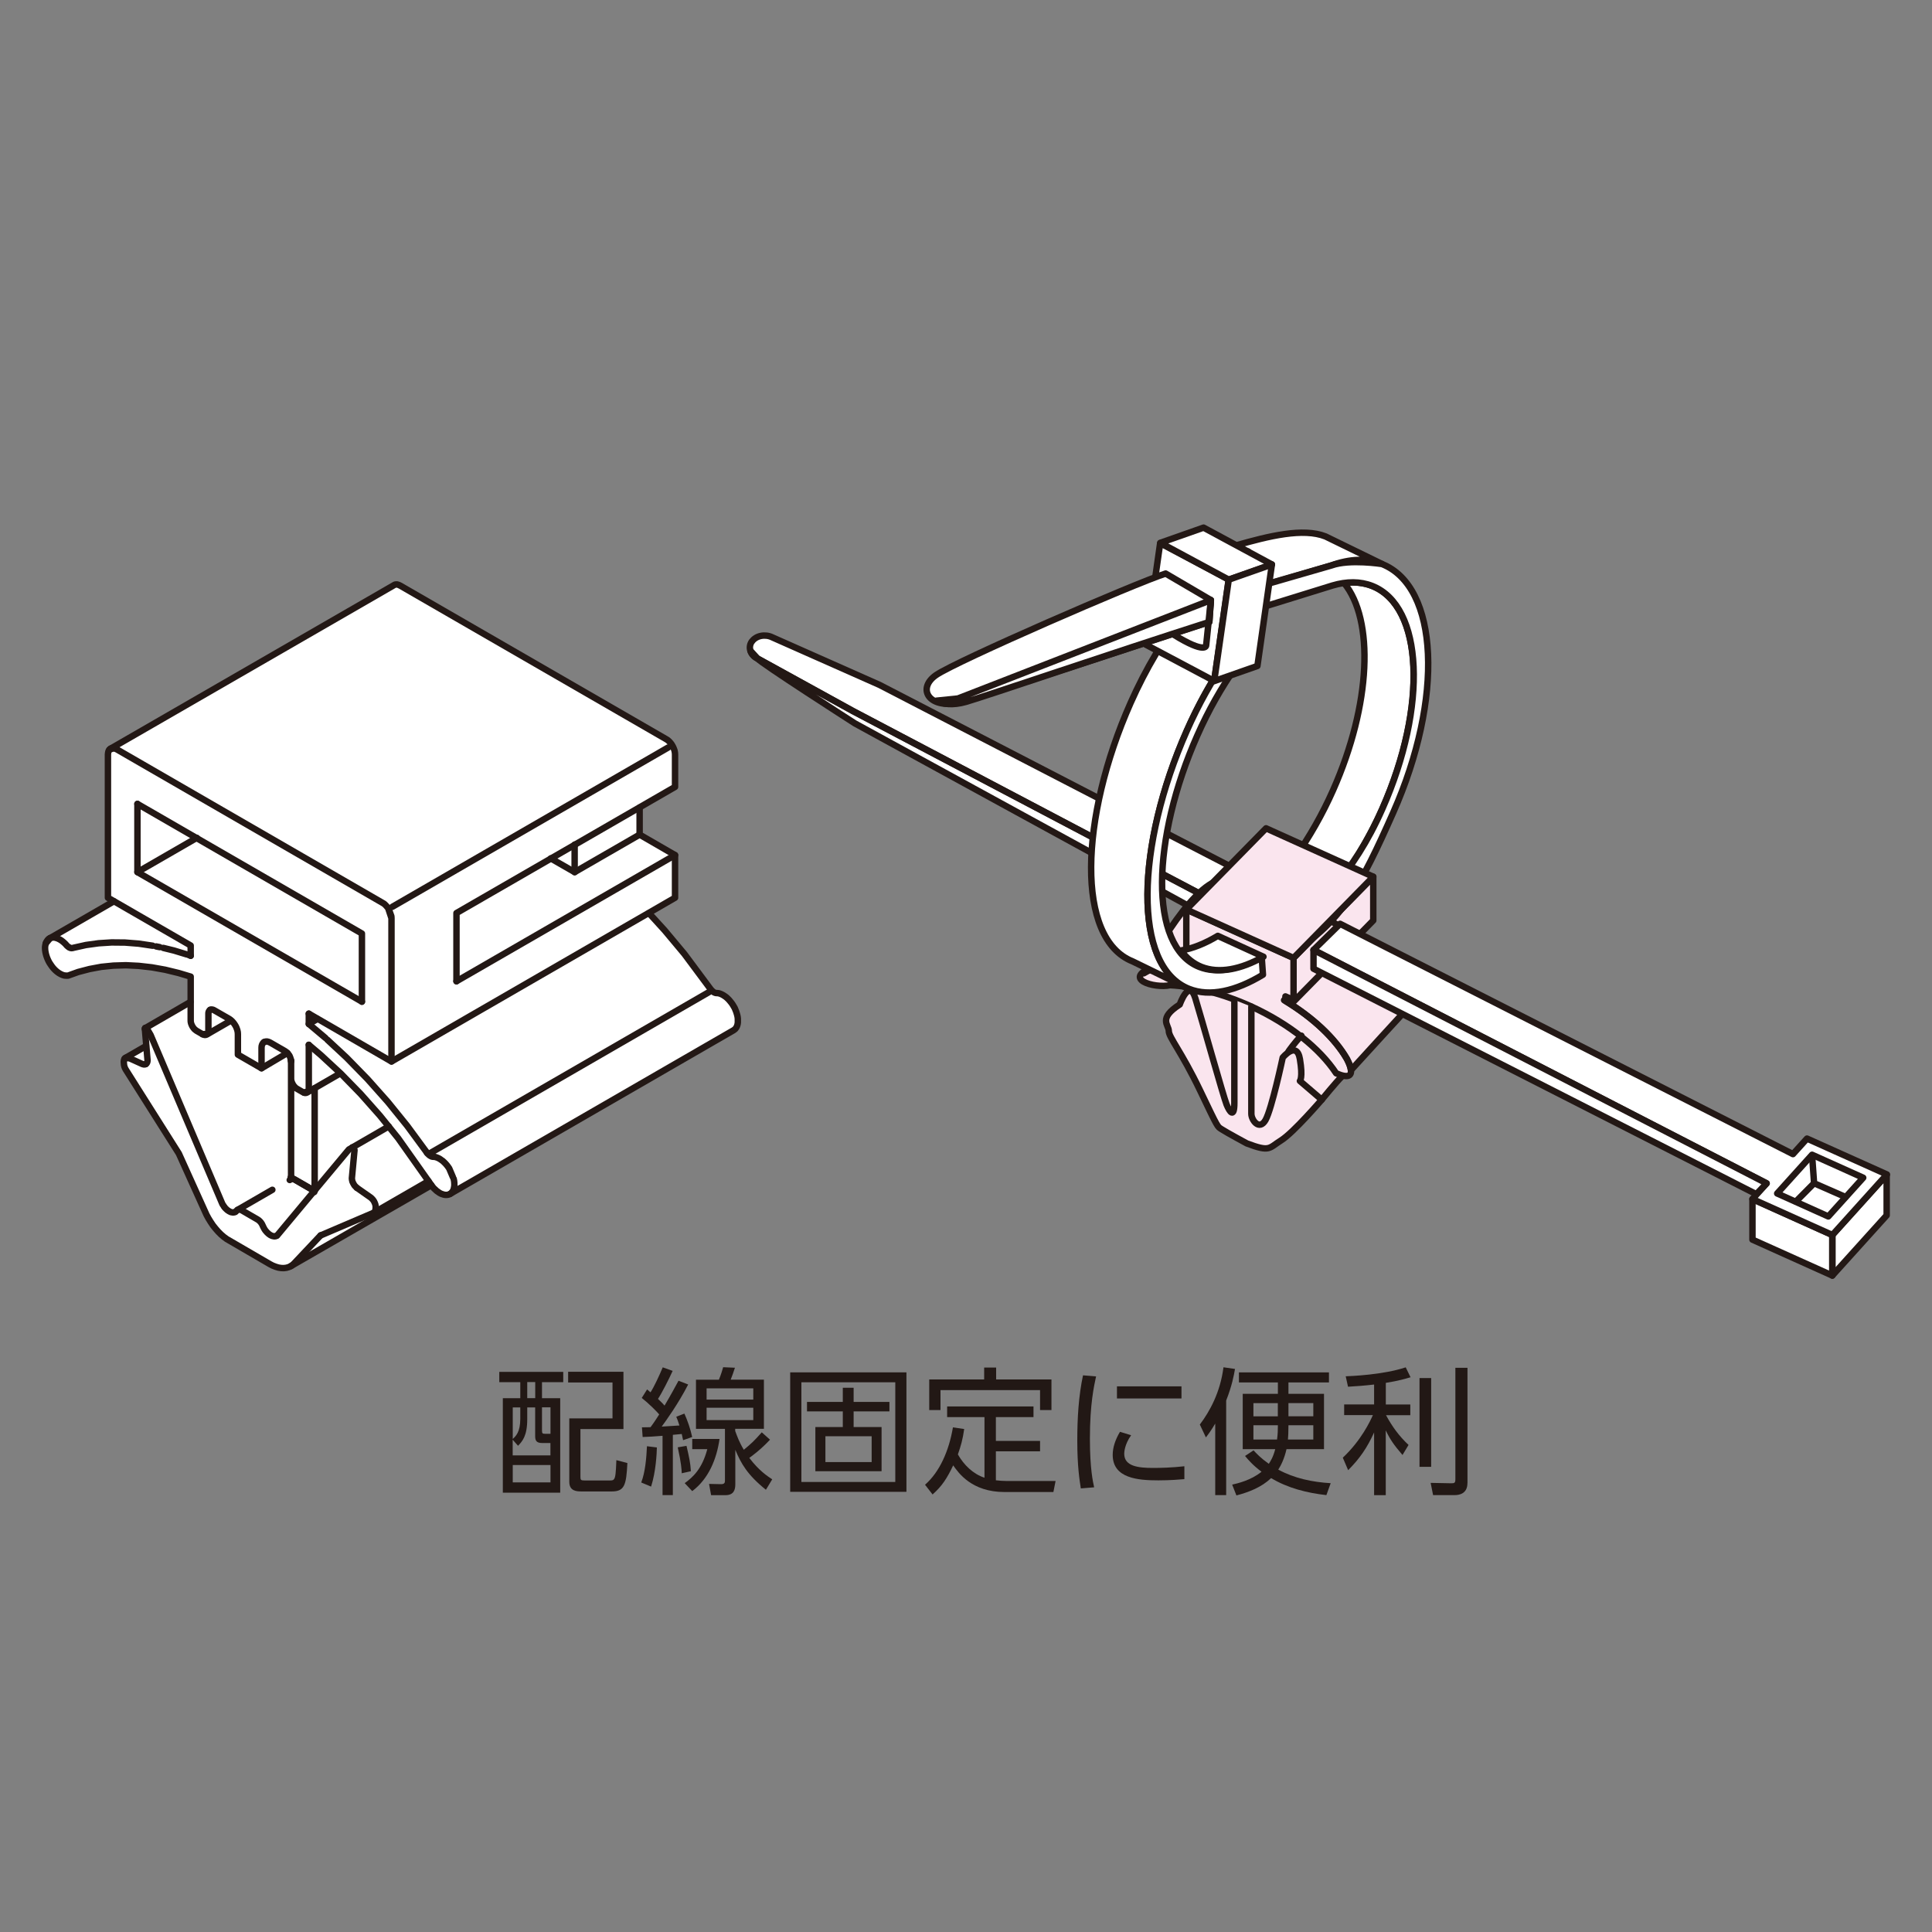 <?xml version="1.0" encoding="UTF-8"?>
<svg id="_レイヤー_1" data-name="レイヤー 1" xmlns="http://www.w3.org/2000/svg" viewBox="0 0 300 300">
  <rect x="0" y="0" width="300" height="300" fill="#808080" stroke="none"/>
  <defs>
    <style>
      .cls-1 {
        fill: none;
        stroke: #231815;
        stroke-linecap: round;
        stroke-linejoin: round;
      }

      .cls-2 {
        fill: #fff;
      }

      .cls-2, .cls-3, .cls-4 {
        stroke-width: 0px;
      }

      .cls-3 {
        fill: #fae5ee;
      }

      .cls-4 {
        fill: #221815;
      }
    </style>
  </defs>
  <g>
    <polygon class="cls-2" points="114.57 158.08 114.54 157.8 114.48 157.51 114.4 157.23 114.31 156.95 114.2 156.67 114.08 156.41 113.94 156.15 113.78 155.88 113.6 155.61 113.4 155.36 113.2 155.13 112.98 154.9 112.76 154.71 112.52 154.53 112.29 154.38 112.06 154.26 111.85 154.18 111.63 154.11 111.43 154.08 111.2 154.06 111.03 154.02 110.85 153.94 110.68 153.82 110.51 153.66 110.35 153.48 106.28 148.01 103.22 144.34 100.77 141.65 100.81 141.59 104.82 139.27 104.82 132.65 99.32 129.47 99.32 125.23 104.82 122.05 104.82 117.02 104.8 116.72 104.72 116.38 104.6 116.02 104.51 115.84 104.42 115.66 104.31 115.49 104.2 115.33 103.95 115.04 103.7 114.8 103.44 114.64 62.17 90.81 61.92 90.69 61.66 90.62 61.42 90.63 61.3 90.66 61.19 90.71 17.16 116.13 17.16 116.13 17.16 116.13 17.07 116.2 16.98 116.28 16.85 116.49 16.78 116.75 16.76 117.02 16.76 139.27 17.7 139.81 17.69 139.82 7.67 145.6 7.64 145.62 7.5 145.72 7.39 145.85 7.28 145.99 7.18 146.16 7.11 146.36 7.06 146.58 7.01 146.83 7 146.95 7 147.08 7.01 147.36 7.06 147.65 7.11 147.95 7.19 148.24 7.29 148.53 7.41 148.82 7.54 149.1 7.68 149.36 7.84 149.61 8.01 149.85 8.19 150.09 8.39 150.32 8.6 150.53 8.83 150.73 9.06 150.9 9.18 150.99 9.41 151.12 9.53 151.18 9.76 151.27 9.98 151.33 10.19 151.36 10.39 151.37 10.57 151.34 12.14 150.8 13.9 150.33 15.72 149.99 17.61 149.8 19.55 149.75 21.55 149.83 23.58 150.07 25.65 150.44 27.74 150.95 29.6 151.52 29.6 155.47 29.57 155.44 22.62 159.48 22.56 159.49 22.54 159.53 22.51 159.54 22.51 159.58 22.5 159.59 22.5 159.66 22.67 162.3 19.5 164.12 19.64 164.07 19.8 164.07 19.97 164.12 20.04 164.15 19.37 164.22 19.28 164.37 19.24 164.53 19.22 164.73 19.25 165.14 19.26 165.23 19.31 165.47 19.4 165.7 19.52 165.94 27.77 178.99 32.07 188.51 32.37 189.07 32.71 189.61 33.07 190.14 33.47 190.65 33.88 191.12 34.32 191.55 34.77 191.93 41.9 196.16 42.34 196.38 42.8 196.57 43.23 196.7 43.67 196.77 44.09 196.78 44.48 196.73 44.85 196.62 45.18 196.46 66.98 183.9 67.16 184.14 67.36 184.37 67.57 184.58 67.79 184.78 68.03 184.95 68.26 185.1 68.38 185.16 68.49 185.22 68.72 185.31 68.95 185.37 69.16 185.41 69.36 185.41 69.55 185.39 69.71 185.33 69.87 185.27 69.87 185.26 113.9 159.84 114.04 159.74 114.18 159.62 114.3 159.47 114.4 159.29 114.48 159.09 114.54 158.86 114.57 158.61 114.58 158.48 114.58 158.22 114.57 158.08"/>
    <polyline class="cls-1" points="32.63 156.81 32.77 156.76 32.94 156.76 33.11 156.8 33.27 156.88 35.57 158.2 35.81 158.37 36.07 158.6 36.32 158.9 36.43 159.06 36.54 159.23 36.64 159.41 36.72 159.59 36.85 159.95 36.92 160.28 36.94 160.59 36.94 163.76 40.61 165.88 44.62 163.51 44.78 163.69 44.94 163.91 45.05 164.16 45.13 164.4 45.18 164.62"/>
    <polyline class="cls-1" points="41.01 161.81 40.92 161.88 40.84 161.96 40.71 162.17 40.63 162.43 40.61 162.7 40.61 165.88"/>
    <polyline class="cls-1" points="66.53 183.41 58.04 188.31 57.99 188.33 49.78 191.84"/>
    <polyline class="cls-1" points="42.97 191.88 42.87 191.93 42.76 191.96 42.64 191.98 42.52 191.97 42.25 191.91 41.99 191.79 41.72 191.6 41.46 191.36 41.33 191.21 41.21 191.07 41.1 190.91 41 190.74 40.91 190.57 40.68 190.08 40.54 189.86 40.38 189.67 40.2 189.5 40.03 189.38 37.53 187.93 37.35 187.85 37.18 187.82 37.01 187.83 36.87 187.88"/>
    <line class="cls-1" x1="20.04" y1="164.28" x2="19.37" y2="164.36"/>
    <polyline class="cls-1" points="54.8 183.64 54.92 183.87 55.05 184.08 55.22 184.26 55.39 184.43"/>
    <polyline class="cls-1" points="49.78 191.83 45.65 196.21 45.48 196.38 45.18 196.6"/>
    <polyline class="cls-1" points="22.56 159.62 22.5 159.73 22.5 159.79"/>
    <polyline class="cls-1" points="32.63 156.81 32.51 156.92 32.42 157.06 32.37 157.22 32.36 157.4 32.36 160.06 32.34 160.24 32.29 160.41 32.2 160.55 31.44 160.59"/>
    <polyline class="cls-1" points="7.11 146.49 7.8 145.67 7.98 145.61 8.17 145.58 8.38 145.58 8.6 145.61 8.83 145.68 9.06 145.77 9.29 145.89 9.52 146.03 9.74 146.2 9.95 146.38 10.16 146.58 10.38 146.83 10.55 146.98 10.73 147.11"/>
    <line class="cls-1" x1="7.64" y1="145.75" x2="7.81" y2="145.67"/>
    <polyline class="cls-1" points="10.91 147.19 11.07 147.23 11.27 147.21 11.46 147.16 13.35 146.74 15.31 146.47 17.33 146.34 19.41 146.36 21.54 146.53 23.71 146.85"/>
    <polyline class="cls-1" points="25.35 147.19 27.02 147.6 28.96 148.19"/>
    <line class="cls-1" x1="29.61" y1="148.41" x2="29.26" y2="148.28"/>
    <line class="cls-1" x1="24.25" y1="146.96" x2="24.8" y2="147.07"/>
    <polyline class="cls-1" points="17.16 116.26 17.27 116.21 17.38 116.18 17.63 116.18"/>
    <line class="cls-1" x1="47.95" y1="159" x2="50.53" y2="161.17"/>
    <line class="cls-1" x1="66.29" y1="178.98" x2="66.32" y2="179.03"/>
    <polyline class="cls-1" points="66.98 184.03 61.83 176.75 58.98 173.22 56.01 169.87 52.95 166.73 49.82 163.83 47.95 162.24"/>
    <polyline class="cls-1" points="47.95 162.24 47.95 169.06 47.93 169.25 47.88 169.43 47.21 169.67"/>
    <polyline class="cls-1" points="44.62 163.51 44.44 163.35 44.28 163.23 41.99 161.91 41.74 161.79 41.48 161.72 41.24 161.73 41.12 161.77 41.01 161.81"/>
    <polyline class="cls-1" points="21.34 124.83 21.34 135.42 56.2 155.54"/>
    <polyline class="cls-1" points="21.34 124.83 56.2 144.96 56.2 155.54"/>
    <line class="cls-1" x1="21.34" y1="135.42" x2="30.56" y2="130.1"/>
    <polyline class="cls-1" points="48.8 185.1 48.63 184.9 48.46 184.74 48.28 184.62 45.78 183.17 45.6 183.09 45.43 183.06 45.27 183.06 45.13 183.12"/>
    <polyline class="cls-1" points="68.73 180.26 68.95 180.46 69.17 180.68 69.38 180.92 69.57 181.17 69.75 181.43 70.32 182.77"/>
    <polyline class="cls-1" points="22.67 162.43 19.5 164.26 19.37 164.36 19.28 164.5 19.24 164.67 19.22 164.86 19.25 165.27 19.26 165.37 19.31 165.6 19.4 165.84 19.52 166.07 27.77 179.12 32.07 188.64 32.37 189.19 32.71 189.74 33.07 190.28 33.47 190.78 33.88 191.25 34.32 191.69 34.76 192.07 35.21 192.4 41.9 196.29 42.34 196.52 42.8 196.7 43.23 196.83 43.67 196.9 44.09 196.91 44.48 196.86 44.85 196.75 45.17 196.6 66.98 184.04 67.16 184.27 67.36 184.51 67.58 184.71 67.79 184.91 68.03 185.08 68.26 185.24 68.38 185.3 68.49 185.36 68.72 185.44 68.95 185.51 69.16 185.54 69.36 185.54 69.55 185.52 69.72 185.47 69.87 185.4 113.9 159.98 114.04 159.88 114.18 159.76 114.3 159.6 114.4 159.43 114.48 159.22 114.54 158.99 114.57 158.75 114.57 158.62 114.57 158.35 114.57 158.21 114.54 157.92 114.48 157.64 114.4 157.36 114.31 157.08 114.2 156.81 114.09 156.54 113.94 156.28 113.78 156.01 113.6 155.75 113.4 155.5 113.2 155.26 112.98 155.04 112.76 154.84 112.52 154.67 112.29 154.52 112.06 154.4 111.85 154.31 111.63 154.24 111.43 154.21 111.2 154.2 111.03 154.16 110.85 154.08 110.68 153.95 110.51 153.79 110.35 153.61 106.28 148.14 103.22 144.48 100.77 141.79"/>
    <polyline class="cls-1" points="68.49 180.09 68.27 179.94 68.04 179.82 67.82 179.73 67.6 179.66 67.4 179.63 67.18 179.62 67.01 179.58 66.83 179.49 66.65 179.37 66.48 179.21 66.29 178.98 63.23 174.82 60.22 171.1 57.08 167.57 53.84 164.25 50.83 161.45"/>
    <polyline class="cls-1" points="70.45 183.06 70.51 183.35 70.54 183.63 70.55 183.9 70.55 184.03 70.54 184.17 70.5 184.42 70.45 184.64 70.37 184.85 70.26 185.02 70.15 185.17 70.02 185.3 69.87 185.4"/>
    <polyline class="cls-1" points="29.57 155.58 22.51 159.67 22.5 159.78 22.91 164.64 22.89 164.84 22.84 165.01 22.75 165.14 22.64 165.23"/>
    <polyline class="cls-1" points="22.64 165.23 22.5 165.28 22.34 165.29 22.09 165.22 19.97 164.26 19.8 164.21 19.64 164.21 19.5 164.26"/>
    <polyline class="cls-1" points="55.46 184.48 55.46 184.48 57.59 185.97 57.76 186.13 57.93 186.32 58.07 186.53 58.18 186.76 58.27 186.99 58.32 187.22 58.34 187.45 58.33 187.55 58.3 187.9 58.24 188.08 58.15 188.21 58.04 188.31"/>
    <polyline class="cls-1" points="54.94 178.27 54.85 178.2 54.71 178.18 55.05 178.58 54.65 182.84 54.64 182.97 54.66 183.18 54.71 183.41"/>
    <line class="cls-1" x1="54.77" y1="178.17" x2="54.7" y2="178.18"/>
    <polyline class="cls-1" points="60.36 174.91 54.17 178.49 43.14 191.72 43.06 191.81 42.97 191.88"/>
    <polyline class="cls-1" points="99.32 125.39 99.32 129.6 104.82 132.78 104.82 139.4 60.79 164.83 47.95 157.4"/>
    <polyline class="cls-1" points="29.61 148.41 29.61 146.82 16.76 139.4 16.76 117.15 16.79 116.88 16.85 116.62 16.98 116.42 17.07 116.33 17.16 116.26 61.2 90.85 61.3 90.79 61.42 90.76 61.66 90.75 61.92 90.83 62.17 90.95 103.45 114.78 103.7 114.94 103.96 115.18 104.2 115.46 104.32 115.63 104.42 115.81 104.51 115.97 104.59 116.15 104.73 116.51 104.8 116.86 104.82 117.15 104.82 122.19 70.88 141.78 70.88 152.37"/>
    <polyline class="cls-1" points="99.32 129.6 89.23 135.42 85.52 133.29"/>
    <line class="cls-1" x1="104.82" y1="132.78" x2="70.88" y2="152.37"/>
    <polyline class="cls-1" points="49.3 158.22 47.95 159 47.95 157.4"/>
    <polyline class="cls-1" points="52.81 166.69 47.68 169.65 47.55 169.7 47.38 169.72 47.21 169.67 47.03 169.59 46.11 169.06 45.94 168.95 45.78 168.79 45.61 168.6 45.47 168.38 45.35 168.14 45.26 167.9 45.21 167.67 45.2 167.47 45.2 164.76 45.2 182.52 45.17 182.8"/>
    <polyline class="cls-1" points="35.87 158.47 32.09 160.65 31.94 160.7 31.78 160.71 31.61 160.66 31.44 160.59 30.52 160.06 30.36 159.94 30.18 159.79 30.02 159.59 29.87 159.37 29.76 159.14 29.67 158.9 29.62 158.67 29.61 158.47 29.61 151.65 27.74 151.09 25.64 150.58 23.58 150.21 21.55 149.98 19.55 149.88 17.61 149.94 15.72 150.13 13.9 150.47 12.14 150.93 10.58 151.49 10.39 151.5 10.19 151.49 9.98 151.47 9.75 151.4 9.53 151.31 9.41 151.25 9.18 151.12 9.06 151.04 8.83 150.87 8.6 150.67 8.39 150.46 8.19 150.23 8.01 149.99 7.84 149.74 7.68 149.5 7.54 149.24 7.41 148.96 7.29 148.67 7.19 148.37 7.11 148.08 7.05 147.78 7.01 147.49 7 147.22 7 147.08 7.01 146.96 7.05 146.71 7.11 146.49 7.18 146.29 7.28 146.13 7.38 145.98 7.5 145.85 7.64 145.75 17.69 139.95"/>
    <line class="cls-1" x1="89.23" y1="135.43" x2="89.23" y2="131.15"/>
    <polyline class="cls-1" points="16.98 116.42 17.63 116.18 17.89 116.25 18.14 116.36 59.41 140.2 59.67 140.36 59.92 140.6 60.17 140.89 60.28 141.04 60.79 142.58 60.39 141.22 60.77 142.27 60.79 142.58 60.79 164.82"/>
    <polyline class="cls-1" points="45.17 182.81 48.76 184.88 48.89 184.88 48.86 184.64 48.86 168.99"/>
    <polyline class="cls-1" points="45.2 164.76 45.18 164.62 45.2 164.83"/>
    <polyline class="cls-1" points="22.56 159.62 22.62 159.61 22.71 159.64 22.78 159.71 22.85 159.79 23.39 160.72 34.49 186.86 34.58 187.04 34.69 187.19 34.79 187.36"/>
    <polyline class="cls-1" points="34.91 187.51 35.03 187.65 35.3 187.9 35.57 188.08 35.83 188.21 36.1 188.26 36.22 188.27 36.34 188.25 36.45 188.22 36.55 188.17"/>
    <polyline class="cls-1" points="36.55 188.17 36.64 188.1 36.7 188.05 36.74 188 36.87 187.88 42.29 184.75"/>
    <polyline class="cls-1" points="44.99 183.23 45.13 183.12 44.99 183.23"/>
    <line class="cls-1" x1="66.67" y1="179.13" x2="110.13" y2="154.03"/>
    <line class="cls-1" x1="60.92" y1="140.81" x2="103.74" y2="116.08"/>
    <g>
      <path class="cls-2" d="m214.69,87.58s-2.34-.93,0,0l-8.76-4.27c-3.46-1.38-8.78-.07-13.85,1.37l-5.1-2.75-6.71,2.36-.03.05-.76,5.3c-7.45,2.82-31.15,13.19-34.04,15.19-2.56,1.77-1.6,4.35,1.58,4.47.04,0,.08,0,.12,0,.82.09,1.79.03,2.92-.3,1.95-.56,10.43-3.41,20.24-6.66,2.69-.88,5.34-1.74,7.72-2.52l-.04.29,1.87.99c-1.53,2.52-2.95,5.22-4.23,8.1-2.21,4.98-3.84,10.04-4.86,14.81l-34.1-17.64-16.64-7.38c-1.11-.55-2.54-.27-3.17.64-.32.45-.38.98-.22,1.45h0c.04.12.09.24.16.35.2.34.52.63.93.84h0c.18.49,15.12,10.08,15.12,10.08l36.76,20.1c-.47,8.41,1.53,14.91,6.37,16.84l7.82,3.81c-.43-.24-.83-.52-1.21-.84.38.32.78.6,1.21.85h0c.3.17.61.33.94.45h-.03s.02,0,.03,0c3.23,1.28,7.27.36,11.48-2.2l-.18-2.66c.09-.05.17-.09.26-.13l-7.08-3.24c-1.98,1.18-4.19,2.06-6,2.37.85,1.16-2.4-3.39-2.63-9.25l8.62,4.71v-2.91l4.51-4.39-12.42-6.42c.86-4.85,2.46-10.08,4.74-15.24,1.49-3.38,3.23-6.5,5.1-9.3l4.22-1.48,1.33-9.29,10.32-3.2c.62-.19,1.23-.3,1.82-.38,4.68,5.73,4.21,18.78-1.71,32.17-1.33,3.01-2.89,5.87-4.6,8.51.53.28,9.11,4.2,9.45,4.39,1.43-2.65,2.86-5.73,4.48-9.4,7.89-17.81,7.1-35.1-1.74-38.61"/>
      <polygon class="cls-2" points="280.59 176.8 278.41 179.21 208.09 143.45 203.96 147.51 203.96 150.42 272.73 185.52 272.12 186.19 272.12 192.49 284.51 198.06 284.51 198.07 284.52 198.06 284.53 198.07 284.53 198.05 292.96 188.72 292.96 182.42 293 182.37 280.59 176.8"/>
      <path class="cls-3" d="m199.39,155.3c4.45,2.66,7.87,5.9,9.72,9.07,0,0,.58,1.01.67,1.8,0,0,9.28-10.19,10.25-11.16.97-.97.97-3.39-9.45-9.7-10.42-6.3-18.2-9.11-20.85-8.73-5.09.73-12.12,14.55-12.12,14.55,3.27-1.94,6.31-2.07,9.24-1.38"/>
      <path class="cls-3" d="m184.75,161.99c0,8.04,8.35,19.78,14.23,14.57,3.07-2.73,6.94-6.15,9.41-9.43,4.85-6.42-6.23-21.07-14.08-21.07s-9.56,7.89-9.56,15.93"/>
      <path class="cls-1" d="m201.08,133.16c2.22-3.16,4.25-6.69,5.92-10.46,5.93-13.39,6.39-26.45,1.71-32.17,1.55-.21,3.02-.07,4.36.46,7.93,3.15,8.63,18.65,1.56,34.61-1.8,4.06-4.01,7.85-6.43,11.19"/>
      <path class="cls-1" d="m190.36,92.64l16.4-4.85c2.81-1.02,5.49-1.15,7.83-.22l-8.76-4.27c-3.48-1.38-8.84-.06-13.93,1.4"/>
      <polygon class="cls-3" points="200.86 155.54 200.86 148.75 213.24 136.14 213.24 142.93 200.86 155.54"/>
      <polygon class="cls-1" points="200.86 155.54 200.86 148.75 213.24 136.14 213.24 142.93 200.86 155.54"/>
      <path class="cls-3" d="m179.57,149.97c1.63-.56,3.53-.59,5.56-.27v-1.52l-.92-.42v-6.55l16.65,7.53v6.55l-1.26-.57v.7c4.34,2.63,7.68,5.82,9.5,8.93,0,0,2.33,4.04-1.62,2.31-2.51-3.8-7.21-7.64-13.18-10.37-4.39-2-8.78-3.1-12.59-3.31-2.43.56-7.94-1.03-2.15-3.02"/>
      <path class="cls-1" d="m179.57,149.97c1.63-.56,3.53-.59,5.56-.27v-1.52l-.92-.42v-6.55l16.65,7.53v6.55l-1.26-.57v.7c4.34,2.63,7.68,5.82,9.5,8.93,0,0,2.33,4.04-1.62,2.31-2.51-3.8-7.21-7.64-13.18-10.37-4.39-2-8.78-3.1-12.59-3.31-2.43.56-7.94-1.03-2.15-3.02Z"/>
      <path class="cls-1" d="m199.39,155.3c4.45,2.66,7.87,5.9,9.72,9.07,0,0,.58,1.01.67,1.8,0,0,9.28-10.19,10.25-11.16.97-.97.97-3.39-9.45-9.7-10.42-6.3-18.2-9.11-20.85-8.73-5.09.73-12.12,14.55-12.12,14.55,3.27-1.94,6.31-2.07,9.24-1.38"/>
      <path class="cls-1" d="m205.24,170.76s2.18-2.67,3.15-3.64"/>
      <path class="cls-1" d="m200.1,163.23s1.01-1.44,1.98-2.41"/>
      <path class="cls-3" d="m194.31,156.31v16.64c0,.97,1.23,2.67,2.2.97.97-1.7,2.67-9.7,2.67-9.7,0,0,2.18-2.67,2.67.24.49,2.91,0,3.39,0,3.39l3.39,2.91s-4.36,5.09-6.3,6.31c-1.94,1.21-1.68,1.86-5.33.48,0,0-3.15-1.7-3.88-2.18-.73-.48-.49,0-3.39-6.06-2.91-6.06-4.85-8.24-4.85-9.21s-1.7-1.94,1.7-4.12c0,0,1.45-4.12,2.42-.97.97,3.15,4.36,15.27,4.85,16.49.49,1.21,1.21,2.19,1.21-.24v-16"/>
      <path class="cls-1" d="m194.31,156.31v16.64c0,.97,1.23,2.67,2.2.97.97-1.7,2.67-9.7,2.67-9.7,0,0,2.18-2.67,2.67.24.49,2.91,0,3.39,0,3.39l3.39,2.91s-4.36,5.09-6.3,6.31c-1.94,1.21-1.68,1.86-5.33.48,0,0-3.15-1.7-3.88-2.18-.73-.48-.49,0-3.39-6.06-2.91-6.06-4.85-8.24-4.85-9.21s-1.7-1.94,1.7-4.12c0,0,1.45-4.12,2.42-.97.97,3.15,4.36,15.27,4.85,16.49.49,1.21,1.21,2.19,1.21-.24v-16"/>
      <polygon class="cls-1" points="284.52 198.07 284.52 191.77 292.96 182.42 292.96 188.72 284.52 198.07"/>
      <polygon class="cls-1" points="284.53 198.07 284.53 191.77 272.12 186.19 272.12 192.49 284.53 198.07"/>
      <polygon class="cls-2" points="203.96 147.51 208.09 143.45 278.41 179.21 280.59 176.8 293 182.37 284.53 191.77 272.12 186.19 274.32 183.75 203.96 147.51"/>
      <polygon class="cls-1" points="203.96 147.51 208.09 143.45 278.41 179.21 280.59 176.8 293 182.37 284.53 191.77 272.12 186.19 274.32 183.75 203.96 147.51"/>
      <polygon class="cls-1" points="275.96 185.32 283.9 188.89 289.32 182.88 281.38 179.31 275.96 185.32"/>
      <polygon class="cls-2" points="272.72 185.43 203.96 150.42 203.96 147.51 274.32 183.75 272.72 185.43"/>
      <polygon class="cls-1" points="272.72 185.43 203.96 150.42 203.96 147.51 274.32 183.75 272.72 185.43"/>
      <path class="cls-1" d="m116.76,99.61c.63-.91,2.06-1.19,3.17-.64l16.64,7.38,57.02,29.5-4.51,4.39-56.65-29.83-14.82-8.15c-1.11-.56-1.5-1.74-.87-2.65Z"/>
      <path class="cls-1" d="m189.09,143.15l-56.34-30.82s-14.96-9.6-15.12-10.08l-1.09-1.19c.16.48.53.92,1.09,1.19l14.82,8.16,56.65,29.83v2.91Z"/>
      <path class="cls-2" d="m193.82,85.64c-6.64,4.25-13.5,12.75-18.28,23.55-7.89,17.81-8.51,36.58.33,40.09l8.76,4.27c-8.85-3.52-8.22-22.28-.34-40.09,3.24-7.32,7.44-13.59,11.88-18.19l-2.35-9.63Z"/>
      <path class="cls-1" d="m193.82,85.64c-6.64,4.25-13.5,12.75-18.28,23.55-7.89,17.81-8.51,36.58.33,40.09l8.76,4.27c-8.85-3.52-8.22-22.28-.34-40.09,3.24-7.32,7.44-13.59,11.88-18.19l-2.35-9.63Z"/>
      <path class="cls-2" d="m195.92,148.52c-3.56,2.02-6.96,2.71-9.7,1.62-7.93-3.15-7.37-19.98-.3-35.94,1.73-3.92,3.78-7.51,5.99-10.64l-1.37-1.34c-2.3,3.34-4.43,7.12-6.25,11.24-7.89,17.81-8.51,36.58.34,40.09,3.23,1.28,7.27.36,11.48-2.2l-.2-2.84Z"/>
      <path class="cls-1" d="m195.92,148.52c-3.56,2.02-6.96,2.71-9.7,1.62-7.93-3.15-7.37-19.98-.3-35.94,1.73-3.92,3.78-7.51,5.99-10.64l-1.37-1.34c-2.3,3.34-4.43,7.12-6.25,11.24-7.89,17.81-8.51,36.58.34,40.09,3.23,1.28,7.27.36,11.48-2.2l-.2-2.84Z"/>
      <path class="cls-2" d="m200.87,147.73c7.34-4.45,10.45-10.23,15.46-21.54,7.89-17.81,7.1-35.1-1.74-38.61,0,0-5.02-.8-7.83.22l-14.9,4.3.09,3.45,14.95-4.63c2.22-.66,4.32-.67,6.19.07,7.93,3.15,8.63,18.65,1.56,34.61-4.63,10.45-9.89,14.61-15.46,20.67l1.7,1.45Z"/>
      <path class="cls-1" d="m200.87,147.73c7.34-4.45,10.45-10.23,15.46-21.54,7.89-17.81,7.1-35.1-1.74-38.61,0,0-5.02-.8-7.83.22l-14.9,4.3.09,3.45,14.95-4.63c2.22-.66,4.32-.67,6.19.07,7.93,3.15,8.63,18.65,1.56,34.61-4.63,10.45-9.89,14.61-15.46,20.67l1.7,1.45Z"/>
      <polygon class="cls-2" points="180.15 84.34 177.9 100.09 188.53 105.73 190.79 89.97 180.15 84.34"/>
      <polygon class="cls-1" points="180.15 84.34 177.9 100.09 188.53 105.73 190.79 89.97 180.15 84.34"/>
      <polygon class="cls-2" points="186.89 81.93 180.18 84.29 190.79 90.01 197.5 87.65 186.89 81.93"/>
      <polygon class="cls-1" points="186.89 81.93 180.18 84.29 190.79 90.01 197.5 87.65 186.89 81.93"/>
      <polygon class="cls-2" points="195.25 103.41 188.54 105.76 190.8 90.01 197.5 87.65 195.25 103.41"/>
      <polygon class="cls-1" points="195.25 103.41 188.54 105.76 190.8 90.01 197.5 87.65 195.25 103.41"/>
      <path class="cls-2" d="m187.78,96.58s-33.21,10.91-38.3,12.36c-5.09,1.45-7.27-1.94-4.12-4.12,3.15-2.18,31.03-14.3,35.64-15.76l7.03,4.12-.24,3.39Z"/>
      <path class="cls-1" d="m187.78,96.58s-33.21,10.91-38.3,12.36c-5.09,1.45-7.27-1.94-4.12-4.12,3.15-2.18,31.03-14.3,35.64-15.76l7.03,4.12-.24,3.39Z"/>
      <path class="cls-2" d="m188.02,93.19l-39.27,15.27-3.32.34c.95.58,2.52.76,4.55.19,3.1-.89,22.64-7.56,37.8-12.41l.24-3.39Z"/>
      <path class="cls-1" d="m188.02,93.19l-39.27,15.27-3.32.34c.95.58,2.52.76,4.55.19,3.1-.89,22.64-7.56,37.8-12.41l.24-3.39Z"/>
      <path class="cls-1" d="m188.02,93.19l-.73,7.03s0,1.45-5.09-1.7"/>
      <path class="cls-2" d="m163.67,97.9c1.21,1.21,2.42,2.18,3.15,2.18"/>
      <path class="cls-2" d="m159.83,99.32c1.21,1.21,2.42,2.18,3.15,2.18"/>
      <path class="cls-2" d="m156.57,100.88c1.21,1.21,2.42,2.18,3.15,2.18"/>
      <path class="cls-2" d="m152.13,102.72c1.21,1.21,2.42,2.18,3.15,2.18"/>
      <path class="cls-2" d="m166.93,96.34c1.21,1.21,2.42,2.18,3.15,2.18"/>
      <polygon class="cls-3" points="184.21 141.23 196.59 128.62 213.24 136.14 200.86 148.75 184.21 141.23"/>
      <polygon class="cls-1" points="184.21 141.23 196.59 128.62 213.24 136.14 200.86 148.75 184.21 141.23"/>
      <path class="cls-2" d="m196.19,148.56c-3.53,1.99-6.9,2.65-9.62,1.58-1.28-.51-2.34-1.38-3.19-2.55,1.81-.3,3.74-1.08,5.72-2.27l7.08,3.24Z"/>
      <path class="cls-1" d="m196.19,148.56c-3.53,1.99-6.9,2.65-9.62,1.58-1.28-.51-2.34-1.38-3.19-2.55,1.81-.3,3.74-1.08,5.72-2.27l7.08,3.24Z"/>
      <polyline class="cls-1" points="281.38 179.39 281.69 183.73 286.57 185.87"/>
      <line class="cls-1" x1="281.69" y1="183.73" x2="278.87" y2="186.57"/>
    </g>
  </g>
  <g>
    <path class="cls-4" d="m87.46,213.02v1.6h-3.3v2.49h2.83v14.67h-8.91v-14.67h2.71v-2.49h-3.26v-1.6h9.93Zm-4.35,5.52h-1.24v1.85c0,2.58-.77,3.43-1.43,4.11l-.83-.94v2.43h5.86v-1.92h-1.28c-.9,0-1.09-.38-1.09-1.09v-4.46Zm-2.32,0h-1.17v4.9c.47-.43,1.17-1.07,1.17-3.13v-1.77Zm4.69,8.95h-5.86v2.69h5.86v-2.69Zm-2.37-12.88h-1.24v2.49h1.24v-2.49Zm2.37,3.92h-1.32v3.58c0,.49.08.53.53.53h.79v-4.11Zm11.34,3.37h-6.69v7.44c0,.47.06.55.72.55h3.69c.58,0,.77,0,.94-.49.17-.53.21-2.26.23-2.67l1.71.45c-.17,3.39-.43,4.41-2.41,4.41h-4.67c-.75,0-1.94-.02-1.94-1.49v-9.85h6.71v-5.58h-6.89v-1.66h8.59v8.89Z"/>
    <path class="cls-4" d="m99.57,230.2c.62-1.58.81-3.86.89-5.63l1.54.19c-.02.92-.15,3.75-.9,6.08l-1.53-.64Zm7.29-15.22c-1.51,2.96-3.5,5.71-4.11,6.54.43-.02,2.37-.15,2.75-.17-.19-.64-.36-1.04-.49-1.36l1.26-.49c.45.98.96,2.43,1.21,3.64l-1.41.49c-.13-.64-.15-.72-.21-.96l-1.38.13v9.36h-1.6v-9.21c-1.24.11-2.11.15-3.09.19l-.11-1.51c.6,0,.85,0,1.34-.02.75-1.02,1.06-1.56,1.34-1.98-.36-.43-1.55-1.64-2.71-2.56l.83-1.32c.34.28.38.32.53.45.53-.81,1.34-2.54,1.9-3.88l1.54.55c-.62,1.36-1.68,3.45-2.28,4.35.62.58.88.87,1.02,1.04,1.07-1.81,1.62-2.86,2.17-3.86l1.49.58Zm-1,13.79c-.02-.58-.08-1.6-.62-4.03l1.36-.23c.43,1.85.6,2.62.68,3.94l-1.43.32Zm.45,1.54c1.28-.92,2.71-2.22,3.52-5.29h-2.34v-1.58h4.24c-.45,3.13-1.69,6.18-4.24,8.1l-1.17-1.24Zm13.26-6.76c-1.45,1.56-2.94,2.64-3.22,2.83,1.54,2.03,2.86,2.86,3.56,3.33l-.98,1.62c-2.88-2.32-3.86-4.07-4.75-6.2v5.33c0,.87-.23,1.71-1.54,1.71h-2.22l-.32-1.75,1.81.04c.64.02.66-.28.66-.58v-8.01h-4.5v-7.63h3.56c.34-.81.58-1.64.66-1.94l1.83.08c-.19.64-.47,1.36-.66,1.85h5.16v7.63h-4.46v.34c.3.81.62,1.73,1.34,2.92,1.28-1.07,1.51-1.28,2.79-2.71l1.26,1.13Zm-2.6-7.97h-7.25v1.75h7.25v-1.75Zm0,3.01h-7.25v1.92h7.25v-1.92Z"/>
    <path class="cls-4" d="m140.75,213.1v18.55h-18.05v-18.55h18.05Zm-16.31,1.54v15.48h14.58v-15.48h-14.58Zm12.45,6.95v6.86h-10.28v-6.86h4.26v-2.43h-5.56v-1.47h5.56v-2.2h1.68v2.2h5.56v1.47h-5.56v2.43h4.33Zm-8.72,1.43v4.01h7.18v-4.01h-7.18Z"/>
    <path class="cls-4" d="m152.87,220.05h-5.8v-1.66h13.41v1.66h-5.84v3.69h6.86v1.62h-6.86v4.5c.53.06,1.15.11,1.73.11h7.54l-.34,1.71h-7.61c-5.07,0-7.14-2.98-7.95-4.14-.94,1.98-1.71,3.2-3.2,4.52l-1.17-1.51c2.24-1.96,3.71-5.22,4.33-8.91l1.75.26c-.23,1.62-.51,2.6-.98,3.94.92,1.62,2.34,3.03,4.13,3.62v-9.4Zm1.81-7.7v1.85h8.59v4.75h-1.77v-3.09h-15.46v3.09h-1.75v-4.75h8.53v-1.85h1.86Z"/>
    <path class="cls-4" d="m170.2,213.72c-.32,1.49-.96,4.29-.96,9.66,0,4.75.49,6.8.66,7.57l-2.07.17c-.19-1.24-.55-3.37-.55-7.44,0-3.52.21-6.93.89-10.12l2.03.17Zm5.44,9.14c-1.04,1.47-1.07,2.69-1.07,2.88,0,1.94,2.17,2.2,4.46,2.2,1.17,0,2.92-.04,4.88-.26v2c-.72.06-2.22.19-4.03.19-3.16,0-7.1-.3-7.1-3.96,0-1.11.38-2.32,1.13-3.58l1.73.53Zm7.82-7.59v1.88h-10.02v-1.88h10.02Z"/>
    <path class="cls-4" d="m190.41,232.16h-1.71v-11.11c-.58,1-1.04,1.62-1.45,2.15l-.94-2c1.54-2.03,3.18-5.01,3.67-8.89l1.79.26c-.17.98-.47,2.62-1.37,4.9v14.69Zm15.54,0c-3.01-.34-5.99-1.09-8.57-2.64-1.49,1.41-3.41,2.17-5.39,2.69l-.66-1.68c.77-.17,2.92-.66,4.56-2-1.32-.98-2.07-1.85-2.56-2.45l1.32-.87c.47.51,1.13,1.21,2.37,2.09.19-.3.66-.96,1-2.28h-5.05v-8.59h5.46v-1.77h-6.05v-1.56h13.98v1.56h-6.29v1.77h5.52v8.59h-5.82c-.34,1.51-.88,2.56-1.28,3.18,2.49,1.36,5.31,1.94,8.14,2.11l-.68,1.88Zm-7.53-14.28h-3.79v2.05h3.79v-2.05Zm-3.79,3.43v2.22h3.67c.11-.83.13-1.49.13-2.22h-3.79Zm5.44,0c0,1.19-.04,1.71-.08,2.22h3.94v-2.22h-3.86Zm0-1.39h3.86v-2.05h-3.86v2.05Z"/>
    <path class="cls-4" d="m215.17,218.09h3.82v1.66h-3.77c.98,1.81,2.05,3.26,3.5,4.62l-.94,1.56c-1.37-1.6-1.9-2.37-2.6-3.82v10.06h-1.81v-9.74c-1.09,2.39-2.2,4.01-4.03,5.86l-.83-1.94c2.88-2.71,4.26-5.69,4.67-6.61h-4.46v-1.66h4.65v-3.09c-1.47.17-2.92.28-4.05.34l-.36-1.62c.85-.04,5.73-.21,9.32-1.39l.75,1.54c-.73.21-1.81.55-3.84.87v3.35Zm7.06,9.68h-1.81v-13.79h1.81v13.79Zm5.63,2.54c0,1.62-1.26,1.85-1.96,1.85h-3.37l-.38-1.9,3.07.06c.64.02.77-.04.77-.64v-17.29h1.88v17.91Z"/>
  </g>
</svg>